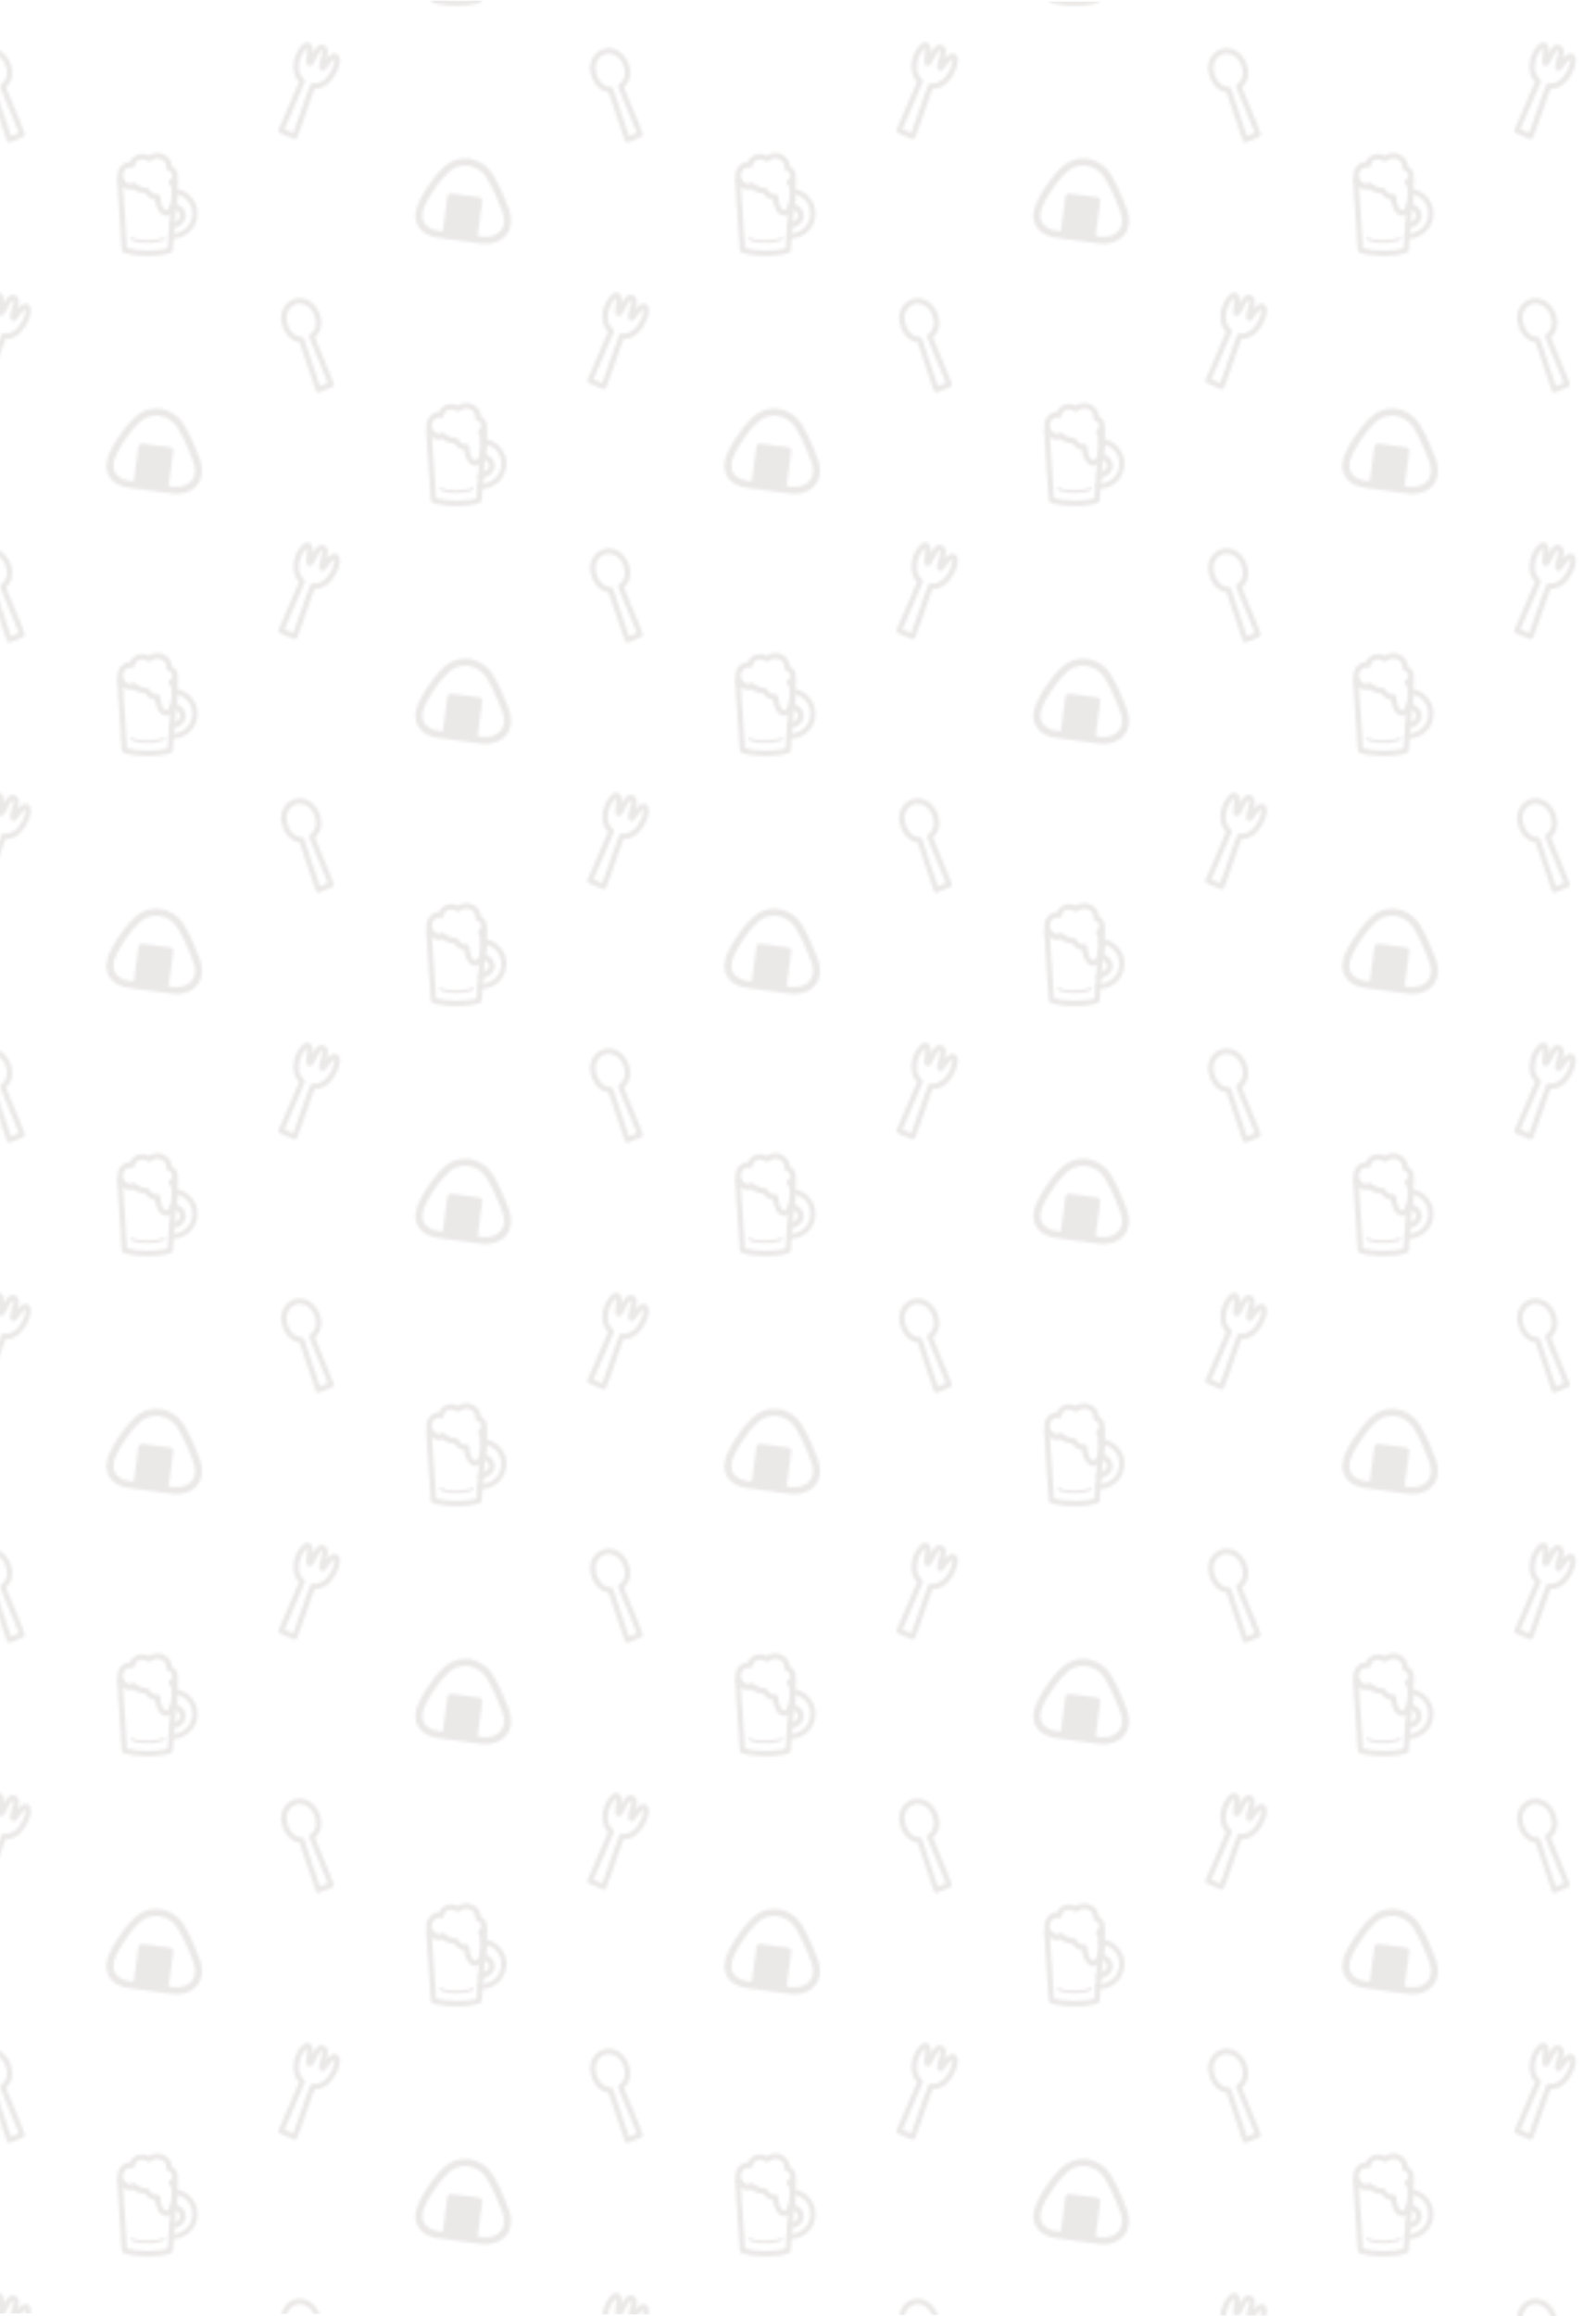 <?xml version="1.0" encoding="UTF-8"?>
<svg id="_レイヤー_2" data-name=" レイヤー 2" xmlns="http://www.w3.org/2000/svg" width="581.1" height="842.81" xmlns:xlink="http://www.w3.org/1999/xlink" viewBox="0 0 581.1 842.81">
  <defs>
    <style>
      .cls-1 {
        fill: none;
      }

      .cls-2 {
        fill: url(#_新規パターン_5);
        isolation: isolate;
        opacity: .11;
      }

      .cls-3 {
        fill: #4b322c;
      }
    </style>
    <pattern id="_新規パターン_5" data-name=" 新規パターン 5" x="0" y="0" width="225" height="182" patternTransform="translate(-41.54 -16037.81) scale(1 -1)" patternUnits="userSpaceOnUse" viewBox="0 0 225 182">
      <g>
        <rect class="cls-1" width="225" height="182"/>
        <rect class="cls-1" width="225" height="182"/>
        <path class="cls-3" d="M163.06,20.66c-.76,2.25-2.33,5.93-3.84,9.52-1.21,2.88-2.35,5.62-2.97,7.29,1.5,1.34,2.33,3.22,2.31,5.38-.04,2.97-1.63,6.04-3.96,7.63-1.91,1.29-4.2,1.59-6.25.81-2.14-.81-3.71-2.65-4.32-5.02-.57-2.29.23-5.57,1.93-7.8,1.25-1.63,2.84-2.59,4.62-2.82,1.61-4.96,4.7-14.18,5.96-17.65.11-.25.3-.47.55-.57.13-.06.25-.08.4-.08.13,0,.25.02.38.08l4.64,1.99c.49.21.72.76.55,1.25h0ZM158.06,19.69c-1.46,4.17-4.39,12.86-5.76,17.23-.13.4-.51.68-.95.7-1.84.02-3.07,1.14-3.79,2.08-1.46,1.91-1.95,4.6-1.57,6.06.45,1.76,1.57,3.07,3.07,3.65.53.21,1.08.3,1.61.3.97,0,1.93-.3,2.8-.89,1.8-1.21,3.07-3.67,3.09-5.98,0-1.25-.34-2.99-2.06-4.22-.36-.25-.51-.7-.38-1.12.53-1.61,1.87-4.75,3.26-8.07,1.31-3.12,2.65-6.32,3.48-8.52l-2.8-1.21h0Z"/>
        <path class="cls-3" d="M218.65.42s-.04,0-.06,0c-.56.11-1.14.17-1.73.17h-.21l-.04-.51-.1-1.41c.09,0,.17.02.26,0,.03,0,.06,0,.09,0,.57,0,1.12-.07,1.64-.2.1-.02.19-.05.29-.08,3.04-.83,5.28-3.62,5.28-6.93,0-3.78-2.93-6.89-6.63-7.18-.19-.02-.39-.03-.58-.03-.48,0-.96.05-1.41.14l-.14-1.89c.5-.09,1.02-.14,1.55-.14h.44c4.82.23,8.66,4.22,8.66,9.09,0,4.41-3.14,8.1-7.31,8.93h0Z"/>
        <path class="cls-3" d="M217.65-7.03c-.47.19-.99.33-1.54.38l-.17-2.25-.22-3c.74.02,1.44.18,2.04.45l.32,4.23c-.14.07-.28.14-.43.19h0ZM218.68,4.31c-.06.09-.14.17-.24.24-.31.2-.7.22-1.02.05-.29-.15-.61-.29-.96-.42-.11-.17-.25-.32-.42-.46-.37-.31-.47-.85-.22-1.27.09-.16.18-.33.25-.51.24.07.48.14.7.22l-.12-1.56-.04-.51-.1-1.41-.24-3.22-.06-.82-.1-1.29-.17-2.25-.22-3-.16-2.12-.11-1.56-.14-1.89-.27-3.59c-3.65-1.24-11.18-1.06-14.7.02l-1.48,22.04-.08,1.18c1.99-.67,4.58-1.05,7.29-1.17-1.03.2-1.96.64-2.66,1.27-.31.28-.75.34-1.12.15-.32-.16-.64-.24-.97-.24-1.11,0-2.05.87-2.39,2.06-.29.11-.56.22-.8.35-.32.17-.7.15-1-.05-.1-.07-.19-.16-.26-.26-.14-.18-.21-.41-.19-.64l1.7-25.48c.03-.39.28-.72.63-.87,1.98-.78,5.48-1.22,8.97-1.22,3.22,0,6.43.38,8.4,1.24.34.14.58.47.6.84l.32,4.24.14,1.91.15,1.94.17,2.3.32,4.23.1,1.42.06.81.26,3.49.13,1.68.02.24.24,3.22c0,.24-.06.48-.21.67h0Z"/>
        <path class="cls-3" d="M218.59.43c-.15.85-.38,1.64-.69,2.33.37.46.64.99.78,1.55.07.3.11.61.11.92,0,1.5-.85,2.83-2.19,3.53-.02,2.64-2.39,4.79-5.29,4.79-1.14,0-2.23-.33-3.13-.94-.73.41-1.56.63-2.4.63-2.04,0-3.79-1.24-4.41-2.97-2.52.07-4.58-2.24-4.58-5.04,0-.32.03-.64.08-.94.23-1.37.97-2.55,1.99-3.29.71-.51,1.55-.81,2.46-.81.42,0,.84.07,1.24.2,1.19-.89,2.74-1.42,4.38-1.5.83-1.34,2.12-2.2,3.52-2.33.4-3.43,2.05-5.83,4.12-5.83.48,0,.94.13,1.36.37.67.37,1.25,1.01,1.71,1.87.21.37.39.78.53,1.23.09.24.16.48.23.74.24.96.38,2.03.38,3.19v.29c-.02.61-.07,1.2-.16,1.76,0,.08-.02.17-.04.25h0ZM214.58-7.27c-.84,0-2.07,1.87-2.2,4.91,0,.29-.18.56-.4.74-.18.14-.42.21-.66.21h-.18c-1.04-.18-2.12.51-2.7,1.73-.17.36-.49.55-.92.57h-.14c-.45,0-.89.04-1.31.13-1.03.2-1.96.64-2.66,1.27-.31.28-.75.34-1.12.15-.32-.16-.64-.24-.97-.24-1.11,0-2.05.87-2.39,2.06-.09.31-.14.64-.14.98,0,1.67,1.13,3.04,2.53,3.04.17,0,.35-.03.56-.09.29-.08.6-.03.84.14.25.18.4.45.43.75.09,1.21,1.24,2.17,2.63,2.17.66,0,1.3-.23,1.8-.64.39-.32.95-.31,1.32.03.63.59,1.49.92,2.41.92,1.81,0,3.29-1.27,3.29-2.83,0-.15-.03-.29-.05-.43-.09-.5.21-.99.7-1.13.92-.27,1.54-1.05,1.54-1.93,0-.37-.12-.73-.33-1.05-.11-.17-.25-.32-.42-.46-.37-.31-.47-.85-.22-1.27.09-.16.18-.33.25-.51.24-.54.43-1.17.54-1.85.09-.44.14-.91.16-1.4.02-.18.02-.37.02-.56,0-1.02-.13-1.93-.32-2.7-.08-.28-.17-.55-.26-.79-.46-1.22-1.11-1.91-1.63-1.91h0Z"/>
        <path class="cls-3" d="M105.77-19.52c-.58,0-1.17.04-1.75.12l-15.53,2.1c-.53.07-1.05.17-1.53.29-2.8.7-4.83,2.18-5.89,4.29-1.3,2.6-.96,5.93.96,9.39.06.12,3.28,6.71,8.55,11.7,2.2,2.08,4.89,3.18,7.78,3.18.51,0,1.02-.03,1.53-.1,3.51-.47,6.72-2.59,8.6-5.68,3.38-5.57,6.05-13.31,6.07-13.39,1.08-3.26.63-6.43-1.24-8.69-1.69-2.04-4.44-3.21-7.55-3.21h0ZM98.38,9c-2.24,0-4.34-.86-6.05-2.48-4.93-4.67-8.01-10.96-8.04-11.03-1.53-2.75-1.86-5.21-.94-7.06.85-1.7,2.79-2.83,5.48-3.2l15.53-2.1c.48-.06.96-.1,1.42-.1,2.33,0,4.36.83,5.57,2.29,1.32,1.59,1.6,3.8.79,6.24-.03.08-2.66,7.65-5.84,12.88-1.48,2.44-4.01,4.11-6.76,4.47-.38.05-.78.08-1.16.08h0Z"/>
        <path class="cls-3" d="M51.61,49.6c-1.38.53-2.61-.51-3.64-1.74.55,1.93.93,4.17-1,4.92-1.86.7-3.14-1.1-4.09-2.95.15,1.7.04,3.35-1.34,3.88-1.14.42-2.58-.55-3.86-2.61-2.12-3.45-2.82-8.31.23-11.68-2.16-4.87-5.95-13.61-7.48-17.38-.21-.51.04-1.08.53-1.29l4.94-2.12c.13-.06.28-.08.4-.08s.25.02.38.06c.23.11.44.3.55.55.97,2.33,2.33,6.25,3.62,10.07,1.04,3.03,2.01,5.91,2.71,7.63,4.77-.17,8.01,4.96,8.94,8.43.59,2.29.28,3.86-.91,4.3h.02ZM48.77,41.97c-1.14-1.61-3.07-3.45-5.68-3.03-.47.06-.91-.19-1.08-.59-.72-1.65-1.84-4.96-3.05-8.48-1.12-3.28-2.27-6.68-3.18-8.99l-3.12,1.34c1.78,4.3,5.43,12.65,7.35,17.02.19.38.08.85-.23,1.14-2.27,2.12-2.12,4.9-1.59,6.85.66,2.46,2.03,4.11,2.65,4.49.19-.59-.02-2.27-.13-3.03-.19-1.55-.32-2.5.25-3.09.25-.25.61-.38,1-.36.93.08,1.38,1,2.12,2.54.4.83,1.59,3.33,2.18,3.12.47-.17-.21-2.46-.49-3.31-.47-1.59-.85-2.84-.25-3.67.19-.28.59-.49.93-.49.74,0,1.19.61,2.01,1.76,1.36,1.91,2.01,2.46,2.31,2.54.17-.76-.32-3.35-2.01-5.76h.01Z"/>
        <path class="cls-3" d="M-6.35.42s-.04,0-.06,0c-.56.11-1.14.17-1.73.17h-.21l-.04-.51-.1-1.41c.09,0,.17.02.26,0,.03,0,.06,0,.09,0,.57,0,1.12-.07,1.64-.2.1-.02.19-.05.29-.08C-3.17-2.41-.93-5.2-.93-8.51c0-3.78-2.93-6.89-6.63-7.18-.19-.02-.39-.03-.58-.03-.48,0-.96.05-1.41.14l-.14-1.89c.5-.09,1.02-.14,1.55-.14h.44C-2.88-17.38.96-13.39.96-8.52.96-4.11-2.18-.42-6.35.41h0Z"/>
        <path class="cls-3" d="M218.27,71.48c-.58,0-1.17.04-1.75.12l-15.53,2.1c-.53.07-1.05.17-1.53.29-2.8.7-4.83,2.18-5.89,4.29-1.3,2.6-.96,5.93.96,9.39.06.12,3.28,6.71,8.55,11.7,2.2,2.08,4.89,3.18,7.78,3.18.51,0,1.02-.03,1.53-.1,3.51-.47,6.72-2.59,8.6-5.68,3.38-5.57,6.05-13.31,6.07-13.39,1.08-3.26.63-6.43-1.24-8.69-1.69-2.04-4.44-3.21-7.55-3.21h0ZM210.88,100c-2.24,0-4.34-.86-6.05-2.48-4.93-4.67-8.01-10.96-8.04-11.03-1.53-2.75-1.86-5.21-.94-7.06.85-1.7,2.79-2.83,5.48-3.2l15.53-2.1c.48-.06.96-.1,1.42-.1,2.33,0,4.36.83,5.57,2.29,1.32,1.59,1.6,3.8.79,6.24-.03.08-2.66,7.65-5.84,12.88-1.48,2.44-4.01,4.11-6.76,4.47-.38.05-.78.08-1.16.08h0Z"/>
        <path class="cls-3" d="M213.88,72.9l-10.01,1.35c-.74.1-1.26.78-1.16,1.52l1.74,12.86c.1.74.78,1.26,1.52,1.16l10.01-1.35c.74-.1,1.26-.78,1.16-1.52l-1.74-12.86c-.1-.74-.78-1.26-1.52-1.16Z"/>
        <path class="cls-3" d="M164.11,140.6c-1.38.53-2.61-.51-3.64-1.74.55,1.93.93,4.17-1,4.92-1.86.7-3.14-1.1-4.09-2.95.15,1.7.04,3.35-1.34,3.88-1.14.42-2.58-.55-3.86-2.61-2.12-3.45-2.82-8.31.23-11.68-2.16-4.87-5.95-13.61-7.48-17.38-.21-.51.04-1.08.53-1.29l4.94-2.12c.13-.06.28-.08.4-.08s.25.02.38.06c.23.11.44.3.55.55.97,2.33,2.33,6.25,3.62,10.07,1.04,3.03,2.01,5.91,2.71,7.63,4.77-.17,8.01,4.96,8.94,8.43.59,2.29.28,3.86-.91,4.3h.02ZM161.27,132.97c-1.14-1.61-3.07-3.45-5.68-3.03-.47.06-.91-.19-1.08-.59-.72-1.65-1.84-4.96-3.05-8.48-1.12-3.28-2.27-6.68-3.18-8.99l-3.12,1.34c1.78,4.3,5.43,12.65,7.35,17.02.19.38.08.85-.23,1.14-2.27,2.12-2.12,4.9-1.59,6.85.66,2.46,2.03,4.11,2.65,4.49.19-.59-.02-2.27-.13-3.03-.19-1.55-.32-2.5.25-3.09.25-.25.61-.38,1-.36.93.08,1.38,1,2.12,2.54.4.83,1.59,3.33,2.18,3.12.47-.17-.21-2.46-.49-3.31-.47-1.59-.85-2.84-.25-3.67.19-.28.59-.49.93-.49.74,0,1.19.61,2.01,1.76,1.36,1.91,2.01,2.46,2.31,2.54.17-.76-.32-3.35-2.01-5.76h.01Z"/>
        <path class="cls-3" d="M50.56,111.66c-.76,2.25-2.33,5.93-3.84,9.52-1.21,2.88-2.35,5.62-2.97,7.29,1.5,1.34,2.33,3.22,2.31,5.38-.04,2.97-1.63,6.04-3.96,7.63-1.91,1.29-4.2,1.59-6.25.81-2.14-.81-3.71-2.65-4.32-5.02-.57-2.29.23-5.57,1.93-7.8,1.25-1.63,2.84-2.59,4.62-2.82,1.61-4.96,4.7-14.18,5.96-17.65.11-.25.3-.47.55-.57.13-.06.25-.08.4-.08.13,0,.25.02.38.08l4.64,1.99c.49.21.72.76.55,1.25h0ZM45.56,110.69c-1.46,4.17-4.39,12.86-5.76,17.23-.13.4-.51.68-.95.7-1.84.02-3.07,1.14-3.79,2.08-1.46,1.91-1.95,4.6-1.57,6.06.45,1.76,1.57,3.07,3.07,3.65.53.21,1.08.3,1.61.3.97,0,1.93-.3,2.8-.89,1.8-1.21,3.07-3.67,3.09-5.98,0-1.25-.34-2.99-2.06-4.22-.36-.25-.51-.7-.38-1.12.53-1.61,1.87-4.75,3.26-8.07,1.31-3.12,2.65-6.32,3.48-8.52l-2.8-1.21h0Z"/>
        <path class="cls-3" d="M106.15,91.42s-.04.01-.06.01c-.56.11-1.14.17-1.73.17h-.21l-.04-.51-.1-1.41c.09.01.17.02.26.01.03.01.06.01.09.01.57,0,1.12-.07,1.64-.2.1-.02.19-.05.29-.08,3.04-.83,5.28-3.62,5.28-6.93,0-3.78-2.93-6.89-6.63-7.18-.19-.02-.39-.03-.58-.03-.48,0-.96.05-1.41.14l-.14-1.89c.5-.09,1.02-.14,1.55-.14h.44c4.82.23,8.66,4.22,8.66,9.09,0,4.41-3.14,8.1-7.31,8.93h0Z"/>
        <path class="cls-3" d="M105.91,85.94c-.06.03-.11.05-.17.07-.54.21-1.13.35-1.77.42-.06.02-.13.02-.2.03l-.06-.82-.1-1.29c.55-.05,1.07-.19,1.54-.38.15-.05.29-.12.43-.19.91-.5,1.51-1.23,1.51-2.04,0-.9-.73-1.71-1.83-2.19-.6-.27-1.3-.43-2.04-.45l-.16-2.12c.72,0,1.4.1,2.03.27,2.42.64,4.11,2.38,4.11,4.49,0,1.85-1.31,3.43-3.29,4.2h0Z"/>
        <path class="cls-3" d="M105.15,83.97c-.47.19-.99.33-1.54.38l-.17-2.25-.22-3c.74.02,1.44.18,2.04.45l.32,4.23c-.14.07-.28.14-.43.19ZM106.18,95.31c-.06.09-.14.17-.24.24-.31.2-.7.22-1.02.05-.29-.15-.61-.29-.96-.42-.11-.17-.25-.32-.42-.46-.37-.31-.47-.85-.22-1.27.09-.16.18-.33.25-.51.24.07.48.14.7.22l-.12-1.56-.04-.51-.1-1.41-.24-3.22-.06-.82-.1-1.29-.17-2.25-.22-3-.16-2.12-.11-1.56-.14-1.89-.27-3.59c-3.65-1.24-11.18-1.06-14.7.02l-1.48,22.04-.08,1.18c1.99-.67,4.58-1.05,7.29-1.17-1.03.2-1.96.64-2.66,1.27-.31.28-.75.34-1.12.15-.32-.16-.64-.24-.97-.24-1.11,0-2.05.87-2.39,2.06-.29.11-.56.22-.8.35-.32.17-.7.15-1-.05-.1-.07-.19-.16-.26-.26-.14-.18-.21-.41-.19-.64l1.7-25.48c.03-.39.28-.72.63-.87,1.98-.78,5.48-1.22,8.97-1.22,3.22,0,6.43.38,8.4,1.24.34.14.58.47.6.84l.32,4.24.14,1.91.15,1.94.17,2.3.32,4.23.1,1.42.06.81.26,3.49.13,1.68.02.24.24,3.22c.01.24-.06.48-.21.67h0Z"/>
        <path class="cls-3" d="M106.09,91.43c-.15.85-.38,1.64-.69,2.33.37.46.64.99.78,1.55.07.3.11.61.11.92,0,1.5-.85,2.83-2.19,3.53-.02,2.64-2.39,4.79-5.29,4.79-1.14,0-2.23-.33-3.13-.94-.73.41-1.56.63-2.4.63-2.04,0-3.79-1.24-4.41-2.97-2.52.07-4.58-2.24-4.58-5.04,0-.32.03-.64.08-.94.23-1.37.97-2.55,1.99-3.29.71-.51,1.55-.81,2.46-.81.42,0,.84.07,1.24.2,1.19-.89,2.74-1.42,4.38-1.5.83-1.34,2.12-2.2,3.52-2.33.4-3.43,2.05-5.83,4.12-5.83.48,0,.94.13,1.36.37.67.37,1.25,1.01,1.71,1.87.21.37.39.78.53,1.23.09.24.16.48.23.74.24.96.38,2.03.38,3.19v.29c-.02.61-.07,1.2-.16,1.76-.01.08-.02.17-.04.25h0ZM102.08,83.73c-.84,0-2.07,1.87-2.2,4.91-.01.29-.18.56-.4.74-.18.14-.42.21-.66.21h-.18c-1.04-.18-2.12.51-2.7,1.73-.17.36-.49.55-.92.57h-.14c-.45,0-.89.04-1.31.13-1.03.2-1.96.64-2.66,1.27-.31.28-.75.34-1.12.15-.32-.16-.64-.24-.97-.24-1.11,0-2.05.87-2.39,2.06-.09.31-.14.64-.14.98,0,1.67,1.13,3.04,2.53,3.04.17,0,.35-.03.56-.09.29-.08.6-.03.84.14.25.18.4.45.43.75.09,1.21,1.24,2.17,2.63,2.17.66,0,1.3-.23,1.8-.64.39-.32.95-.31,1.32.03.63.59,1.49.92,2.41.92,1.81,0,3.29-1.27,3.29-2.83,0-.15-.03-.29-.05-.43-.09-.5.21-.99.7-1.13.92-.27,1.54-1.05,1.54-1.93,0-.37-.12-.73-.33-1.05-.11-.17-.25-.32-.42-.46-.37-.31-.47-.85-.22-1.27.09-.16.18-.33.25-.51.24-.54.43-1.17.54-1.85.09-.44.14-.91.16-1.4.02-.18.02-.37.02-.56,0-1.02-.13-1.93-.32-2.7-.08-.28-.17-.55-.26-.79-.46-1.22-1.11-1.91-1.63-1.91h0Z"/>
        <path class="cls-3" d="M95.12,71.82c-2.46,0-4.9.37-5.91,1.2-.21.18-.24.49-.07.7.18.21.49.24.7.07,1.81-1.49,9.8-1.03,10.85-.03.2.19.52.19.71-.01.19-.2.19-.52-.01-.71-.8-.77-3.54-1.22-6.26-1.22h0Z"/>
        <path class="cls-3" d="M-6.73,71.48c-.58,0-1.17.04-1.75.12l-15.53,2.1c-.53.07-1.05.17-1.53.29-2.8.7-4.83,2.18-5.89,4.29-1.3,2.6-.96,5.93.96,9.39.06.12,3.28,6.71,8.55,11.7,2.2,2.08,4.89,3.18,7.78,3.18.51,0,1.02-.03,1.53-.1,3.51-.47,6.72-2.59,8.6-5.68,3.38-5.57,6.05-13.31,6.07-13.39,1.08-3.26.63-6.43-1.24-8.69-1.69-2.04-4.44-3.21-7.55-3.21ZM-14.12,100c-2.24,0-4.34-.86-6.05-2.48-4.93-4.67-8.01-10.96-8.04-11.03-1.53-2.75-1.86-5.21-.94-7.06.85-1.7,2.79-2.83,5.48-3.2l15.53-2.1c.48-.06.96-.1,1.42-.1,2.33,0,4.36.83,5.57,2.29,1.32,1.59,1.6,3.8.79,6.24-.03.08-2.66,7.65-5.84,12.88-1.48,2.44-4.01,4.11-6.76,4.47-.38.05-.78.08-1.16.08h0Z"/>
        <path class="cls-3" d="M218.65,182.42s-.04,0-.06,0c-.56.11-1.14.17-1.73.17h-.21l-.04-.51-.1-1.41c.09,0,.17.02.26,0,.03,0,.06,0,.09,0,.57,0,1.12-.07,1.64-.2.1-.02.19-.05.29-.08,3.04-.83,5.28-3.62,5.28-6.93,0-3.78-2.93-6.89-6.63-7.18-.19-.02-.39-.03-.58-.03-.48,0-.96.05-1.41.14l-.14-1.89c.5-.09,1.02-.14,1.55-.14h.44c4.82.23,8.66,4.22,8.66,9.09,0,4.41-3.14,8.1-7.31,8.93h0Z"/>
        <path class="cls-3" d="M218.41,176.94c-.06.03-.11.05-.17.07-.54.21-1.13.35-1.77.42-.06.02-.13.02-.2.03l-.06-.82-.1-1.29c.55-.05,1.07-.19,1.54-.38.15-.05.29-.12.43-.19.91-.5,1.51-1.23,1.51-2.04,0-.9-.73-1.71-1.83-2.19-.6-.27-1.3-.43-2.04-.45l-.16-2.12c.72,0,1.4.1,2.03.27,2.42.64,4.11,2.38,4.11,4.49,0,1.85-1.31,3.43-3.29,4.2h0Z"/>
        <path class="cls-3" d="M217.65,174.97c-.47.19-.99.33-1.54.38l-.17-2.25-.22-3c.74.02,1.44.18,2.04.45l.32,4.23c-.14.07-.28.14-.43.19h0ZM218.68,186.31c-.06.09-.14.17-.24.24-.31.2-.7.22-1.02.05-.29-.15-.61-.29-.96-.42-.11-.17-.25-.32-.42-.46-.37-.31-.47-.85-.22-1.27.09-.16.18-.33.25-.51.24.07.48.14.7.22l-.12-1.56-.04-.51-.1-1.41-.24-3.22-.06-.82-.1-1.29-.17-2.25-.22-3-.16-2.12-.11-1.56-.14-1.89-.27-3.59c-3.65-1.24-11.18-1.06-14.7.02l-1.48,22.04-.08,1.18c1.99-.67,4.58-1.05,7.29-1.17-1.03.2-1.96.64-2.66,1.27-.31.28-.75.34-1.12.15-.32-.16-.64-.24-.97-.24-1.11,0-2.05.87-2.39,2.06-.29.11-.56.22-.8.35-.32.17-.7.15-1-.05-.1-.07-.19-.16-.26-.26-.14-.18-.21-.41-.19-.64l1.7-25.48c.03-.39.28-.72.63-.87,1.98-.78,5.48-1.22,8.97-1.22,3.22,0,6.43.38,8.4,1.24.34.14.58.47.6.84l.32,4.24.14,1.91.15,1.94.17,2.3.32,4.23.1,1.42.06.81.26,3.49.13,1.68.02.24.24,3.22c0,.24-.06.48-.21.67h0Z"/>
        <path class="cls-3" d="M218.59,182.43c-.15.85-.38,1.64-.69,2.33.37.46.64.99.78,1.55.07.3.11.61.11.92,0,1.5-.85,2.83-2.19,3.53-.02,2.64-2.39,4.79-5.29,4.79-1.14,0-2.23-.33-3.13-.94-.73.41-1.56.63-2.4.63-2.04,0-3.79-1.24-4.41-2.97-2.52.07-4.58-2.24-4.58-5.04,0-.32.03-.64.08-.94.23-1.37.97-2.55,1.99-3.29.71-.51,1.55-.81,2.46-.81.42,0,.84.07,1.24.2,1.19-.89,2.74-1.42,4.38-1.5.83-1.34,2.12-2.2,3.52-2.33.4-3.43,2.05-5.83,4.12-5.83.48,0,.94.13,1.36.37.67.37,1.25,1.01,1.71,1.87.21.37.39.78.53,1.23.09.24.16.48.23.74.24.96.38,2.03.38,3.19v.29c-.02.61-.07,1.2-.16,1.76,0,.08-.02.17-.04.25h0ZM214.58,174.73c-.84,0-2.07,1.87-2.2,4.91,0,.29-.18.56-.4.74-.18.14-.42.21-.66.21h-.18c-1.04-.18-2.12.51-2.7,1.73-.17.36-.49.55-.92.57h-.14c-.45,0-.89.04-1.31.13-1.03.2-1.96.64-2.66,1.27-.31.28-.75.34-1.12.15-.32-.16-.64-.24-.97-.24-1.11,0-2.05.87-2.39,2.06-.09.31-.14.64-.14.98,0,1.67,1.13,3.04,2.53,3.04.17,0,.35-.03.56-.09.29-.08.6-.03.84.14.25.18.4.45.43.75.09,1.21,1.24,2.17,2.63,2.17.66,0,1.3-.23,1.8-.64.39-.32.95-.31,1.32.03.63.59,1.49.92,2.41.92,1.81,0,3.29-1.27,3.29-2.83,0-.15-.03-.29-.05-.43-.09-.5.21-.99.7-1.13.92-.27,1.54-1.05,1.54-1.93,0-.37-.12-.73-.33-1.05-.11-.17-.25-.32-.42-.46-.37-.31-.47-.85-.22-1.27.09-.16.18-.33.25-.51.24-.54.43-1.17.54-1.85.09-.44.14-.91.16-1.4.02-.18.02-.37.02-.56,0-1.02-.13-1.93-.32-2.7-.08-.28-.17-.55-.26-.79-.46-1.22-1.11-1.91-1.63-1.91h0Z"/>
        <path class="cls-3" d="M207.62,162.82c-2.46,0-4.9.37-5.91,1.2-.21.18-.24.49-.07.7.18.21.49.24.7.07,1.81-1.49,9.8-1.03,10.85-.03.2.19.52.19.71-.01s.19-.52,0-.71c-.8-.77-3.54-1.22-6.26-1.22h-.01Z"/>
        <path class="cls-3" d="M105.77,162.48c-.58,0-1.17.04-1.75.12l-15.53,2.1c-.53.07-1.05.17-1.53.29-2.8.7-4.83,2.18-5.89,4.29-1.3,2.6-.96,5.93.96,9.39.06.12,3.28,6.71,8.55,11.7,2.2,2.08,4.89,3.18,7.78,3.18.51,0,1.02-.03,1.53-.1,3.51-.47,6.72-2.59,8.6-5.68,3.38-5.57,6.05-13.31,6.07-13.39,1.08-3.26.63-6.43-1.24-8.69-1.69-2.04-4.44-3.21-7.55-3.21ZM98.38,191c-2.24,0-4.34-.86-6.05-2.48-4.93-4.67-8.01-10.96-8.04-11.03-1.53-2.75-1.86-5.21-.94-7.06.85-1.7,2.79-2.83,5.48-3.2l15.53-2.1c.48-.06.96-.1,1.42-.1,2.33,0,4.36.83,5.57,2.29,1.32,1.59,1.6,3.8.79,6.24-.03.08-2.66,7.65-5.84,12.88-1.48,2.44-4.01,4.11-6.76,4.47-.38.05-.78.08-1.16.08h0Z"/>
        <path class="cls-3" d="M101.38,163.9l-10.01,1.35c-.74.1-1.26.78-1.16,1.52l1.74,12.86c.1.74.78,1.26,1.52,1.16l10.01-1.35c.74-.1,1.26-.78,1.16-1.52l-1.74-12.86c-.1-.74-.78-1.26-1.52-1.16Z"/>
        <path class="cls-3" d="M-6.35,182.42s-.04,0-.06,0c-.56.11-1.14.17-1.73.17h-.21l-.04-.51-.1-1.41c.09,0,.17.02.26,0,.03,0,.06,0,.09,0,.57,0,1.12-.07,1.64-.2.1-.02.19-.05.29-.08,3.04-.83,5.28-3.62,5.28-6.93,0-3.78-2.93-6.89-6.63-7.18-.19-.02-.39-.03-.58-.03-.48,0-.96.05-1.41.14l-.14-1.89c.5-.09,1.02-.14,1.55-.14h.44c4.82.24,8.66,4.23,8.66,9.1,0,4.41-3.14,8.1-7.31,8.93Z"/>
      </g>
    </pattern>
  </defs>
  <g id="_レイヤー_2-2" data-name=" レイヤー 2-2">
    <polygon class="cls-2" points="581.1 842.81 0 841.89 0 0 581.1 .92 581.1 842.81"/>
  </g>
</svg>